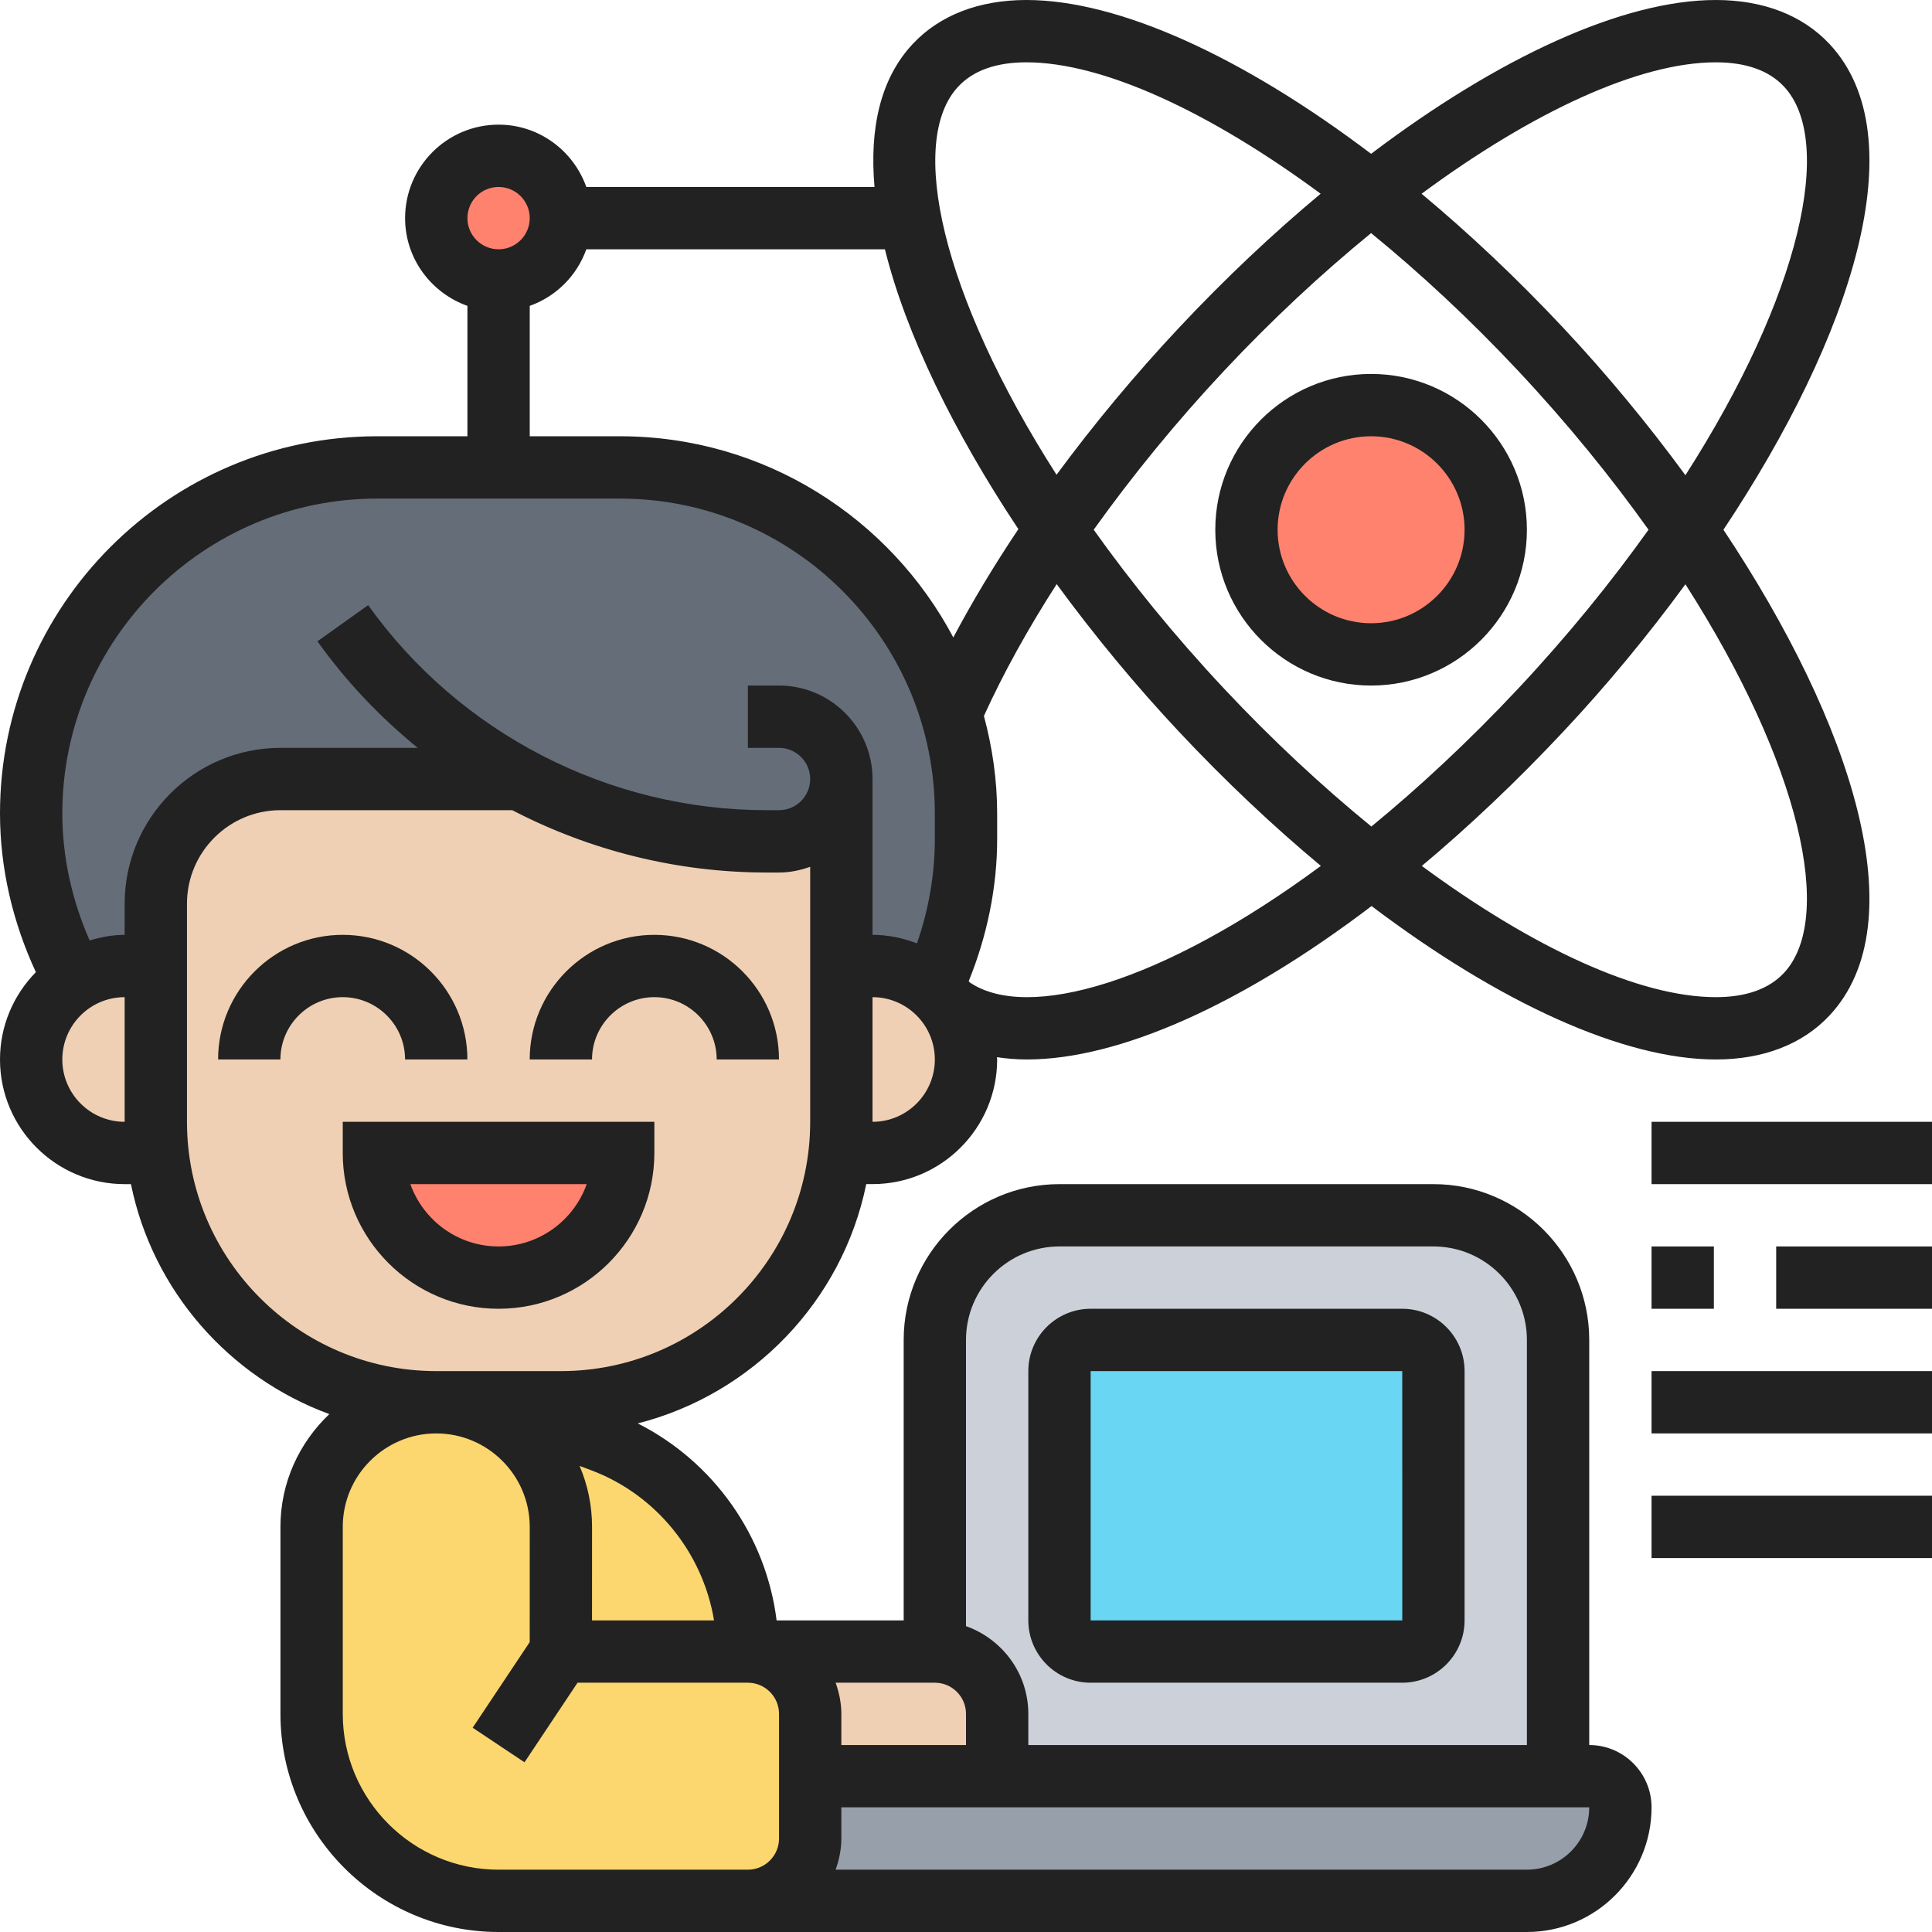 <svg width="125" height="125" viewBox="0 0 125 125" fill="none" xmlns="http://www.w3.org/2000/svg">
<g clip-path="url(#clip0_423_29596)">
<path d="M104.839 116.936C104.839 118.609 104.153 120.121 103.064 121.21C101.976 122.298 100.464 122.984 98.79 122.984H48.387C50.605 122.984 52.419 121.169 52.419 118.952V114.919H64.516H100.806H102.822C103.931 114.919 104.839 115.827 104.839 116.936Z" fill="#969FAA"/>
<path d="M100.806 86.694V114.919H64.516V110.887C64.516 108.669 62.702 106.855 60.484 106.855V86.694C60.484 82.238 64.093 78.629 68.548 78.629H92.742C97.198 78.629 100.806 82.238 100.806 86.694Z" fill="#CCD1D9"/>
<path d="M36.29 106.855H48.387C50.605 106.855 52.419 108.669 52.419 110.887V114.919V118.952C52.419 121.169 50.605 122.984 48.387 122.984H46.371H32.258C25.585 122.984 20.161 117.561 20.161 110.887V98.79C20.161 94.335 23.77 90.726 28.226 90.726C30.444 90.726 32.46 91.633 33.931 93.085C35.383 94.556 36.29 96.573 36.29 98.79V106.855Z" fill="#FCD770"/>
<path d="M38.952 93.226C44.617 95.363 48.387 100.786 48.387 106.855H36.29V98.79C36.29 96.573 35.383 94.556 33.931 93.085C32.46 91.633 30.444 90.726 28.226 90.726H29.617C31.371 90.726 33.085 91.048 34.738 91.653L38.952 93.226Z" fill="#FCD770"/>
<path d="M92.742 88.71V104.839C92.742 105.948 91.835 106.855 90.726 106.855H70.564C69.456 106.855 68.548 105.948 68.548 104.839V88.71C68.548 87.601 69.456 86.694 70.564 86.694H90.726C91.835 86.694 92.742 87.601 92.742 88.71Z" fill="#69D6F4"/>
<path d="M32.258 18.145C34.485 18.145 36.29 16.34 36.29 14.113C36.29 11.886 34.485 10.081 32.258 10.081C30.031 10.081 28.226 11.886 28.226 14.113C28.226 16.34 30.031 18.145 32.258 18.145Z" fill="#FF826E"/>
<path d="M54.435 50.403C54.435 51.512 53.992 52.52 53.246 53.246C52.52 53.992 51.512 54.435 50.403 54.435H49.597C43.931 54.435 38.448 53.004 33.609 50.403H18.145C13.69 50.403 10.081 54.012 10.081 58.468V62.5H8.065C6.855 62.5 5.746 62.863 4.798 63.448C2.984 60.161 2.016 56.431 2.016 52.621C2.016 40.262 12.036 30.242 24.395 30.242H32.258H40.121C50.222 30.242 58.75 36.915 61.532 46.109C62.157 48.165 62.5 50.363 62.5 52.621V54.274C62.5 57.621 61.754 60.907 60.323 63.911C59.274 63.024 57.923 62.5 56.452 62.5H54.435V50.403Z" fill="#656D78"/>
<path d="M48.387 106.855H60.484C62.702 106.855 64.516 108.669 64.516 110.887V114.919H52.419V110.887C52.419 108.669 50.605 106.855 48.387 106.855Z" fill="#F0D0B4"/>
<path d="M60.322 63.911C60.746 64.254 61.129 64.657 61.431 65.121C61.452 65.121 61.452 65.141 61.472 65.161C62.117 66.129 62.5 67.298 62.5 68.548C62.5 70.222 61.815 71.734 60.726 72.823C59.637 73.911 58.125 74.597 56.452 74.597H54.435L54.315 74.577C54.395 73.931 54.435 73.246 54.435 72.581V62.5H56.452C57.923 62.5 59.274 63.024 60.322 63.911Z" fill="#F0D0B4"/>
<path d="M53.246 53.246C53.992 52.52 54.435 51.512 54.435 50.403V62.5V72.581C54.435 73.246 54.395 73.931 54.314 74.577C53.327 83.649 45.645 90.726 36.29 90.726H29.617H28.226C18.871 90.726 11.189 83.649 10.201 74.577C10.121 73.931 10.081 73.246 10.081 72.581V62.5V58.468C10.081 54.012 13.689 50.403 18.145 50.403H33.609C38.447 53.004 43.931 54.436 49.597 54.436H50.403C51.512 54.436 52.52 53.992 53.246 53.246Z" fill="#F0D0B4"/>
<path d="M10.081 72.581C10.081 73.246 10.121 73.931 10.202 74.577L10.081 74.597H8.065C6.391 74.597 4.879 73.911 3.79 72.823C2.702 71.734 2.016 70.222 2.016 68.548C2.016 66.411 3.125 64.536 4.798 63.448C5.746 62.863 6.855 62.5 8.065 62.5H10.081V72.581Z" fill="#F0D0B4"/>
<path d="M88.71 42.339C93.164 42.339 96.774 38.728 96.774 34.274C96.774 29.82 93.164 26.21 88.71 26.21C84.256 26.21 80.645 29.82 80.645 34.274C80.645 38.728 84.256 42.339 88.71 42.339Z" fill="#FF826E"/>
<path d="M24.194 74.597H40.323C40.323 76.814 39.415 78.831 37.964 80.302C36.492 81.754 34.476 82.661 32.258 82.661C27.802 82.661 24.194 79.052 24.194 74.597Z" fill="#FF826E"/>
<path d="M102.823 112.903V86.694C102.823 81.135 98.3 76.613 92.742 76.613H68.548C62.99 76.613 58.468 81.135 58.468 86.694V104.839H50.246C49.566 99.379 46.179 94.579 41.262 92.095C48.698 90.198 54.502 84.181 56.046 76.611H56.452C60.899 76.611 64.516 72.994 64.516 68.546C64.516 68.496 64.502 68.45 64.502 68.399C65.121 68.492 65.762 68.548 66.433 68.548C72.417 68.548 80.379 64.98 88.74 58.621C96.994 64.861 105.02 68.548 111.012 68.548C114.079 68.548 116.619 67.567 118.361 65.71C124 59.694 119.851 46.815 111.506 34.274C119.851 21.734 124.002 8.855 118.361 2.839C116.619 0.982 114.077 0 111.012 0C105.014 0 96.974 3.698 88.71 9.952C80.446 3.698 72.405 0 66.407 0C63.341 0 60.8 0.982 59.059 2.839C56.954 5.085 56.25 8.31 56.581 12.097H37.935C37.101 9.756 34.883 8.065 32.258 8.065C28.923 8.065 26.21 10.778 26.21 14.113C26.21 16.738 27.901 18.956 30.242 19.79V28.226H24.403C10.948 28.226 0 39.173 0 52.629C0 56.181 0.829 59.685 2.321 62.899C0.889 64.357 0 66.349 0 68.548C0 72.996 3.617 76.613 8.065 76.613H8.472C9.877 83.506 14.821 89.111 21.308 91.492C19.369 93.331 18.145 95.911 18.145 98.786V110.887C18.145 118.669 24.478 125 32.258 125H46.369H98.79C103.238 125 106.855 121.383 106.855 116.935C106.855 114.712 105.046 112.903 102.823 112.903ZM68.548 80.645H92.742C96.077 80.645 98.79 83.359 98.79 86.694V112.903H66.532V110.887C66.532 108.262 64.841 106.044 62.5 105.21V86.694C62.5 83.359 65.214 80.645 68.548 80.645ZM54.065 108.871H60.484C61.597 108.871 62.5 109.776 62.5 110.887V112.903H54.435V110.887C54.435 110.177 54.29 109.506 54.065 108.871ZM46.198 104.839H38.304L38.306 98.788C38.306 97.389 38.018 96.056 37.5 94.845L38.24 95.121C42.464 96.706 45.476 100.474 46.198 104.839ZM56.452 72.581V64.516C58.675 64.516 60.484 66.325 60.484 68.548C60.484 70.772 58.675 72.581 56.452 72.581ZM62.738 63.559C62.718 63.532 62.696 63.508 62.675 63.482C63.859 60.569 64.516 57.425 64.516 54.282V52.629C64.516 50.446 64.2 48.337 63.659 46.321C64.919 43.554 66.504 40.688 68.367 37.792C70.782 41.091 73.448 44.321 76.28 47.341C79.276 50.536 82.367 53.448 85.46 56.024C75.194 63.613 66.476 66.091 62.738 63.559ZM70.762 34.274C73.256 30.784 76.093 27.3 79.222 23.964C82.308 20.671 85.516 17.692 88.71 15.081C91.903 17.689 95.111 20.669 98.198 23.964C101.444 27.425 104.25 30.893 106.659 34.272C104.25 37.651 101.444 41.119 98.198 44.581C94.994 47.996 91.812 50.944 88.728 53.476C85.528 50.863 82.314 47.879 79.222 44.581C75.978 41.123 73.171 37.653 70.762 34.274ZM115.417 62.952C114.446 63.99 112.962 64.516 111.012 64.516C106.083 64.516 99.202 61.345 91.992 56.026C95.04 53.472 98.115 50.569 101.141 47.341C103.97 44.325 106.633 41.099 109.046 37.802C116.5 49.446 118.722 59.427 115.417 62.952ZM111.012 4.032C112.964 4.032 114.446 4.558 115.419 5.597C118.724 9.121 116.502 19.105 109.046 30.746C106.633 27.45 103.97 24.226 101.141 21.208C98.149 18.018 95.064 15.109 91.976 12.536C99.189 7.21 106.079 4.032 111.012 4.032ZM62.002 5.597C62.974 4.558 64.458 4.032 66.407 4.032C71.339 4.032 78.23 7.21 85.446 12.534C82.357 15.109 79.27 18.016 76.28 21.206C73.395 24.282 70.74 27.486 68.357 30.716C60.915 19.087 58.7 9.119 62.002 5.597ZM32.258 12.097C33.371 12.097 34.274 13.002 34.274 14.113C34.274 15.224 33.371 16.129 32.258 16.129C31.145 16.129 30.242 15.224 30.242 14.113C30.242 13.002 31.145 12.097 32.258 12.097ZM34.274 19.79C35.982 19.181 37.327 17.837 37.935 16.129H57.254C58.625 21.653 61.734 27.98 65.889 34.234C64.312 36.589 62.903 38.934 61.679 41.242C57.581 33.51 49.456 28.226 40.113 28.226H34.274V19.79ZM4.032 68.548C4.032 66.325 5.841 64.516 8.065 64.516V72.581C5.841 72.581 4.032 70.772 4.032 68.548ZM8.065 58.468V60.484C7.274 60.484 6.524 60.633 5.8 60.847C4.661 58.262 4.032 55.464 4.032 52.629C4.032 41.397 13.171 32.258 24.403 32.258H40.111C51.345 32.258 60.484 41.397 60.484 52.629V54.282C60.484 56.573 60.085 58.871 59.325 61.036C58.429 60.694 57.466 60.484 56.452 60.484V50.403C56.452 47.069 53.738 44.355 50.403 44.355H48.387V48.387H50.403C51.516 48.387 52.419 49.292 52.419 50.403C52.419 51.514 51.516 52.419 50.403 52.419H49.603C39.393 52.419 29.752 47.46 23.819 39.151L20.538 41.494C22.401 44.101 24.595 46.403 27.028 48.387H18.145C12.587 48.387 8.065 52.909 8.065 58.468ZM12.097 72.581V58.468C12.097 55.133 14.81 52.419 18.145 52.419H33.143C38.165 55.028 43.8 56.452 49.603 56.452H50.403C51.113 56.452 51.786 56.306 52.419 56.081V72.581C52.419 81.476 45.184 88.71 36.288 88.71H29.619H28.254C28.244 88.71 28.234 88.708 28.226 88.708C28.22 88.708 28.214 88.71 28.206 88.71C19.323 88.698 12.097 81.468 12.097 72.581ZM22.177 110.887V98.788C22.177 95.46 24.881 92.754 28.206 92.742H28.226H28.254C31.577 92.76 34.274 95.464 34.274 98.788L34.272 106.244L30.581 111.784L33.935 114.02L37.367 108.871H48.387H48.391C49.502 108.875 50.403 109.778 50.403 110.887V118.952C50.403 120.062 49.5 120.968 48.387 120.968H32.258C26.7 120.968 22.177 116.444 22.177 110.887ZM98.79 120.968H54.065C54.29 120.335 54.435 119.661 54.435 118.952V116.935H102.823C102.823 119.159 101.014 120.968 98.79 120.968Z" fill="#222222"/>
<path d="M70.564 108.871H90.726C92.95 108.871 94.758 107.062 94.758 104.839V88.71C94.758 86.486 92.95 84.677 90.726 84.677H70.564C68.341 84.677 66.532 86.486 66.532 88.71V104.839C66.532 107.062 68.341 108.871 70.564 108.871ZM70.564 88.71H90.726L90.728 104.839H70.564V88.71Z" fill="#222222"/>
<path d="M42.337 74.597V72.581H22.175V74.597C22.175 80.155 26.698 84.677 32.256 84.677C37.814 84.677 42.337 80.155 42.337 74.597ZM26.552 76.613H37.96C37.127 78.96 34.885 80.645 32.256 80.645C29.627 80.645 27.385 78.96 26.552 76.613Z" fill="#222222"/>
<path d="M26.208 68.548H30.24C30.24 64.101 26.623 60.484 22.175 60.484C17.728 60.484 14.111 64.101 14.111 68.548H18.143C18.143 66.325 19.952 64.516 22.175 64.516C24.399 64.516 26.208 66.325 26.208 68.548Z" fill="#222222"/>
<path d="M42.337 64.516C44.56 64.516 46.369 66.325 46.369 68.548H50.401C50.401 64.101 46.784 60.484 42.337 60.484C37.889 60.484 34.272 64.101 34.272 68.548H38.304C38.304 66.325 40.113 64.516 42.337 64.516Z" fill="#222222"/>
<path d="M88.71 44.355C94.268 44.355 98.79 39.833 98.79 34.274C98.79 28.716 94.268 24.194 88.71 24.194C83.151 24.194 78.629 28.716 78.629 34.274C78.629 39.833 83.151 44.355 88.71 44.355ZM88.71 28.226C92.044 28.226 94.758 30.94 94.758 34.274C94.758 37.609 92.044 40.323 88.71 40.323C85.375 40.323 82.661 37.609 82.661 34.274C82.661 30.94 85.375 28.226 88.71 28.226Z" fill="#222222"/>
<path d="M106.855 72.581H125V76.613H106.855V72.581Z" fill="#222222"/>
<path d="M106.855 80.645H110.887V84.677H106.855V80.645Z" fill="#222222"/>
<path d="M114.919 80.645H125V84.677H114.919V80.645Z" fill="#222222"/>
<path d="M106.855 88.71H125V92.742H106.855V88.71Z" fill="#222222"/>
<path d="M106.855 96.774H125V100.806H106.855V96.774Z" fill="#222222"/>
</g>
<defs>
<clipPath id="clip0_423_29596">
<rect width="125" height="125" fill="white"/>
</clipPath>
</defs>
</svg>

